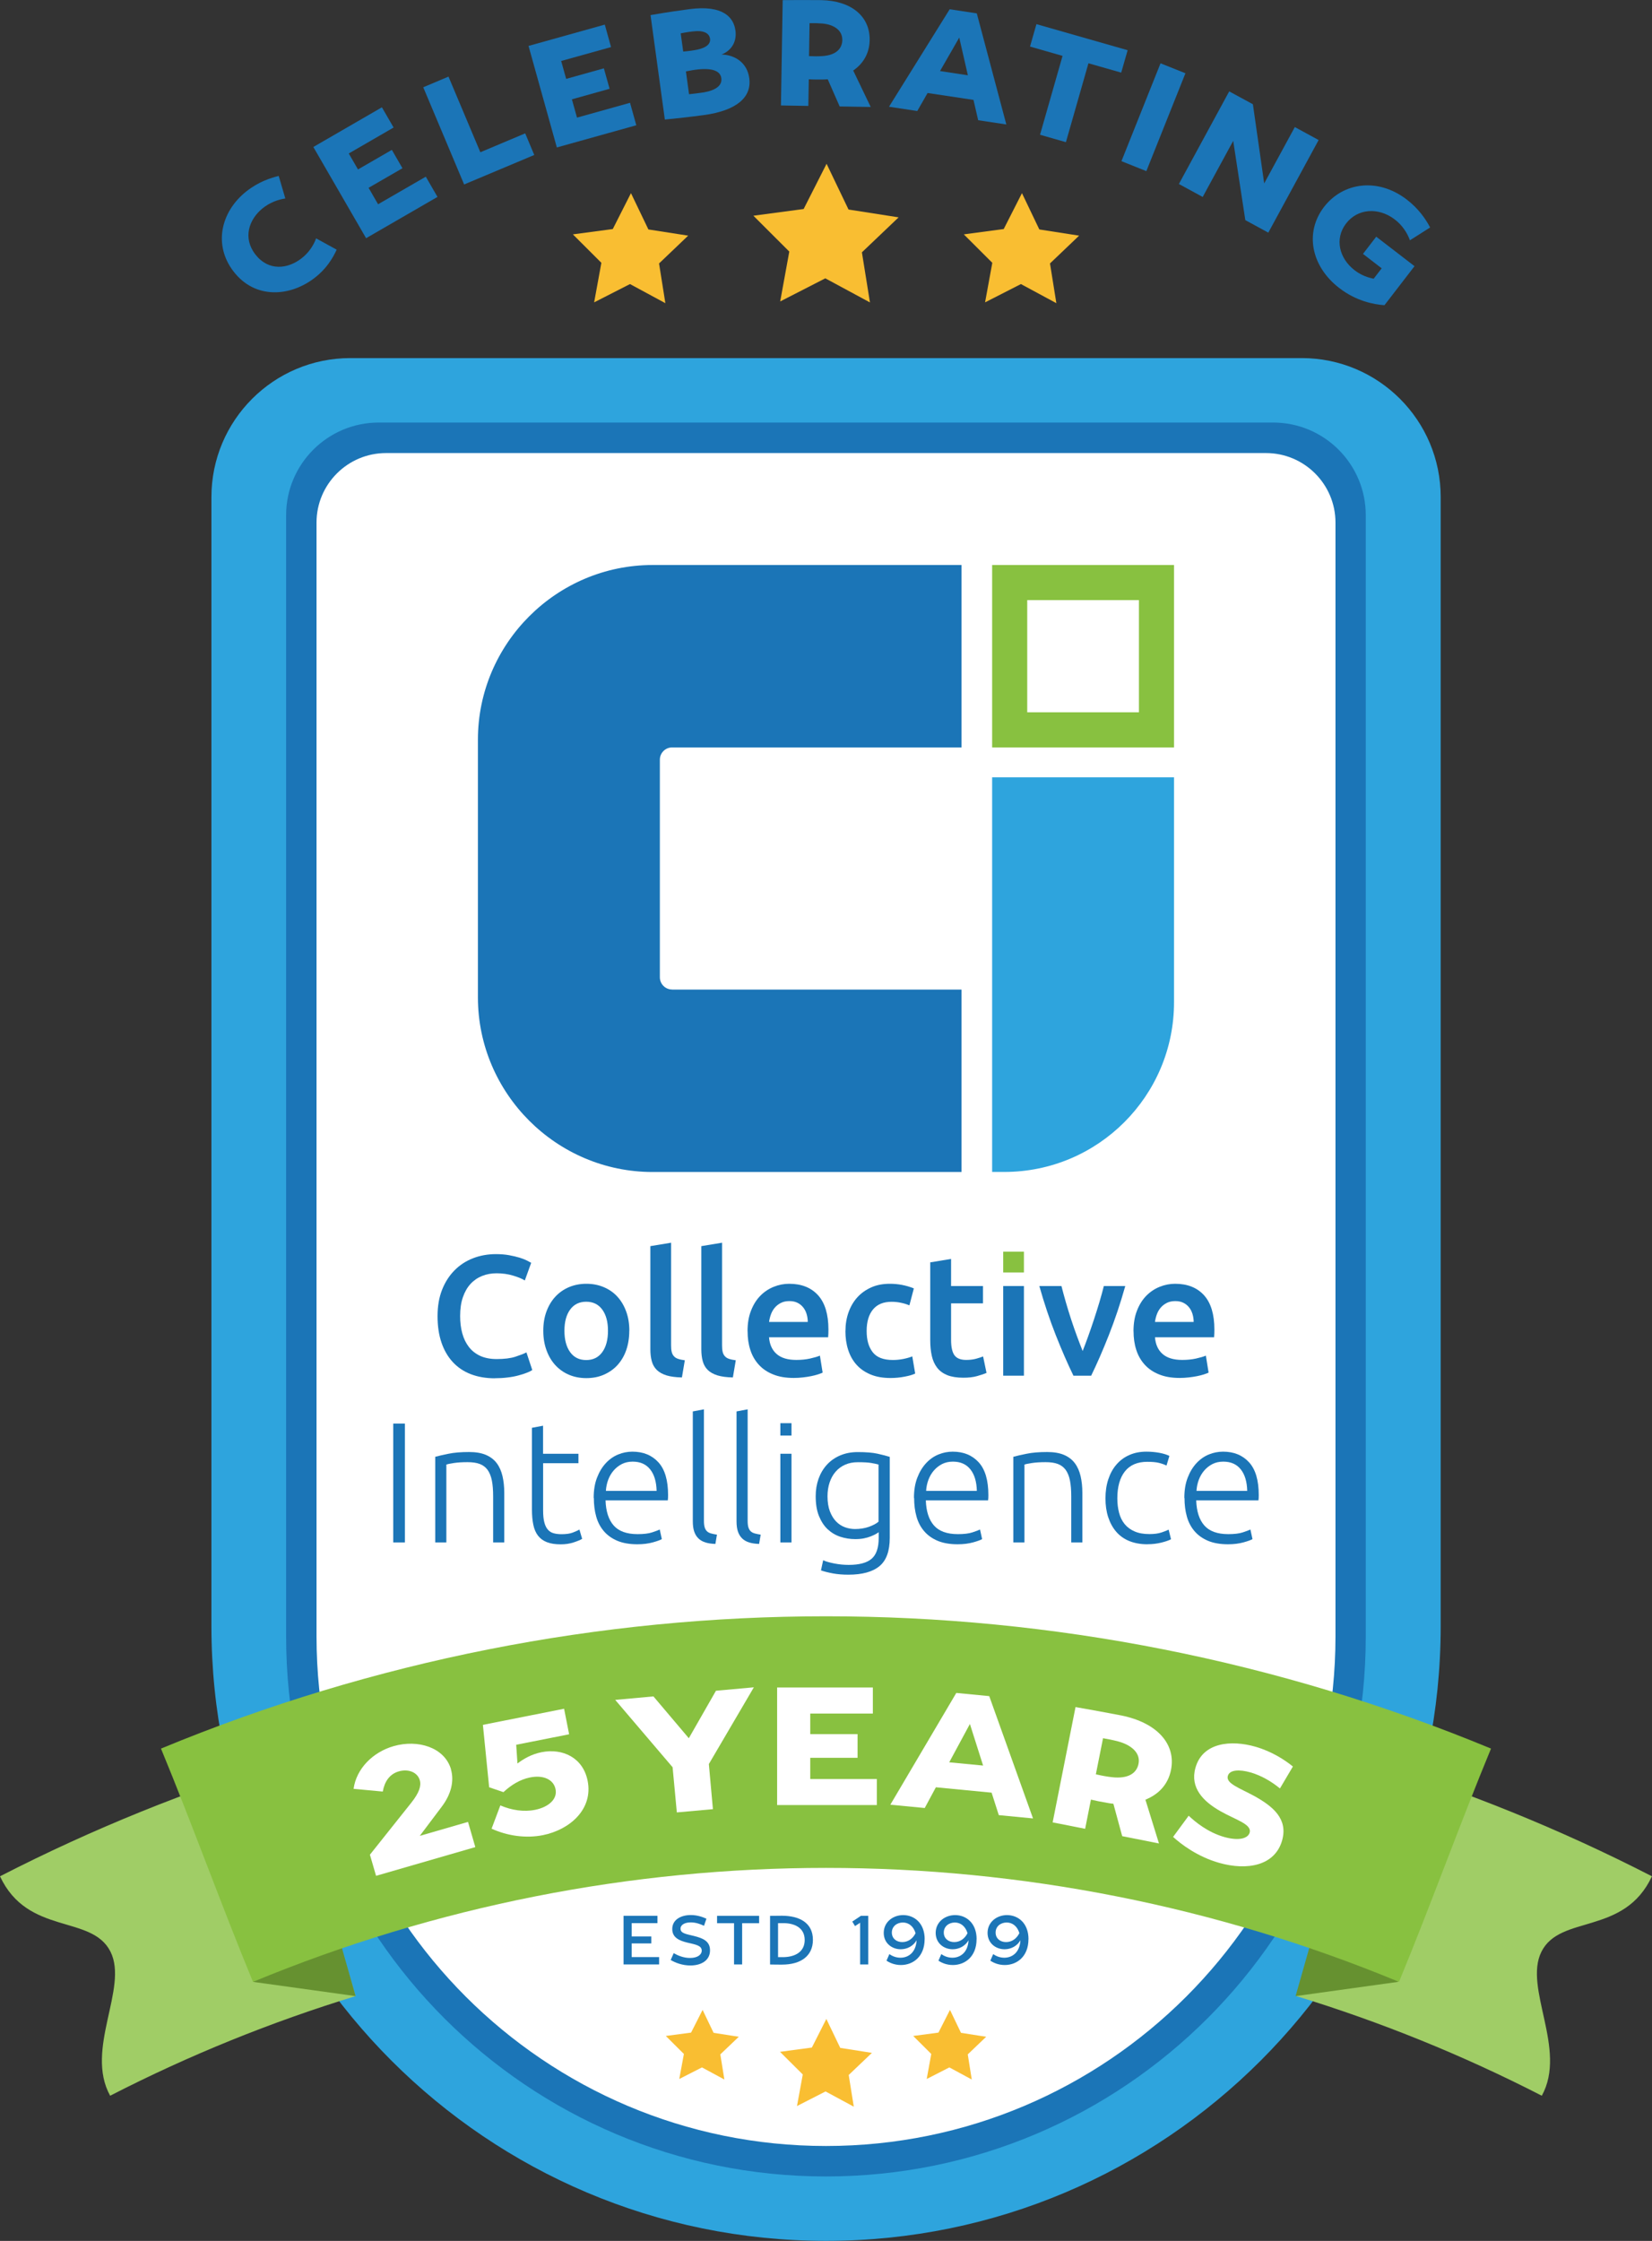 <svg xmlns="http://www.w3.org/2000/svg" id="Layer_2" viewBox="0 0 285.28 386.94"><rect x="0" y="0" width="285.28" height="386.94" fill="#333333" stroke="none"/><defs><style>.cls-1{fill:#2ea4dd;}.cls-1,.cls-2,.cls-3,.cls-4,.cls-5,.cls-6,.cls-7,.cls-8,.cls-9{stroke-width:0px;}.cls-2{fill:#2ea4dd;}.cls-3{fill:#88c140;}.cls-4{fill:#f9be32;}.cls-5{fill:#669130;}.cls-6{fill:#88c140;}.cls-7{fill:#a0cd66;}.cls-8{fill:#fff;}.cls-9{fill:#1b75b7;}</style></defs><g id="Layer_9"><path class="cls-1" d="M60.5,61.83h164.29c13.25,0,24,10.75,24,24v194.96c0,58.58-47.56,106.14-106.14,106.14h0c-58.58,0-106.14-47.56-106.14-106.14V85.83c0-13.25,10.75-24,24-24Z"></path><path class="cls-9" d="M65.42,72.96h154.43c8.83,0,16,7.17,16,16v193.63c0,51.45-41.77,93.22-93.22,93.22h0c-51.45,0-93.22-41.77-93.22-93.22V88.96c0-8.83,7.17-16,16-16Z"></path><path class="cls-8" d="M66.66,78.23h151.96c6.62,0,12,5.38,12,12v192.34c0,48.56-39.42,87.98-87.98,87.98h0c-48.56,0-87.98-39.42-87.98-87.98V90.23c0-6.62,5.38-12,12-12Z"></path><polygon class="cls-4" points="150.23 52.22 142.52 48.06 134.73 52.05 136.3 43.44 130.1 37.25 138.78 36.09 142.74 28.28 146.53 36.18 155.18 37.53 148.84 43.57 150.23 52.22"></polygon><polygon class="cls-4" points="114.9 52.35 108.79 49.05 102.6 52.21 103.85 45.38 98.93 40.47 105.82 39.55 108.96 33.35 111.97 39.62 118.84 40.69 113.81 45.49 114.9 52.35"></polygon><polygon class="cls-4" points="182.42 52.35 176.3 49.05 170.11 52.21 171.36 45.38 166.44 40.47 173.33 39.55 176.48 33.35 179.48 39.62 186.35 40.69 181.32 45.49 182.42 52.35"></polygon><path class="cls-9" d="M48.13,30.38l1.14,3.89c-1.27.19-2.68.7-3.92,1.7-2.33,1.88-3.49,5.08-1.24,7.98,2.27,2.91,5.58,2.51,7.96.66,1.17-.91,2.02-2.1,2.52-3.45l3.55,1.95c-.67,1.47-1.78,3.3-3.73,4.81-4.21,3.31-10.3,3.83-14.06-1.02-3.54-4.56-2.25-10.34,2.2-13.86,2.1-1.66,4.24-2.34,5.58-2.66Z"></path><path class="cls-9" d="M60.22,26.49l1.6,2.77,5.85-3.38,1.83,3.17-5.85,3.38,1.64,2.84,8.24-4.76,2.02,3.49-12.33,7.13-9.11-15.75,11.84-6.85,2.02,3.49-7.74,4.48Z"></path><path class="cls-9" d="M90.7,23.04l1.56,3.72-12.11,5.09-7.06-16.78,4.36-1.84,5.5,13.06,7.74-3.26Z"></path><path class="cls-9" d="M96.91,10.54l.86,3.08,6.51-1.82.99,3.53-6.51,1.82.88,3.16,9.16-2.56,1.08,3.88-13.72,3.83-4.89-17.53,13.17-3.68,1.08,3.88-8.61,2.4Z"></path><path class="cls-9" d="M127,5.23c.27,1.96-.67,3.5-2.39,4.18,2.27.08,4.41,1.36,4.78,4.09.45,3.32-2.22,5.6-7.84,6.37-2.06.28-5.24.64-6.74.77l-2.47-18.03c3.31-.58,5.01-.79,6.73-1.03,5.85-.77,7.63,1.48,7.92,3.64ZM117.55,5.76l.43,3.14c.81-.06,1.78-.19,2.45-.33,1.61-.35,2.35-1.03,2.17-1.98-.23-1.07-1.46-1.3-2.53-1.2-.63.03-1.75.21-2.52.37ZM118.45,12.33l.54,3.94c.7-.07,1.81-.2,2.55-.32,2.05-.36,3.2-1.17,3.02-2.46-.16-1.18-1.42-1.75-3.93-1.51-.7.07-1.52.21-2.18.35Z"></path><path class="cls-9" d="M142.94,13.69c-.29.02-.57.04-.83.04-.86.01-1.98,0-2.44-.04l-.08,4.6-4.73-.08L135.16.02c2.26-.01,4.47-.03,6.66,0,5.28.11,8.43,2.87,8.36,6.9-.04,2.39-1.19,4.12-2.84,5.26l3.02,6.29-5.36-.09-2.06-4.69ZM145.45,6.9c.03-1.79-1.62-2.68-3.44-2.84-.78-.06-1.51-.08-2.21-.06l-.09,5.69c.81.04,1.59.05,2.37-.01,2.27-.17,3.35-1.25,3.38-2.78Z"></path><path class="cls-9" d="M160.19,16.05l-1.79,3.12-4.88-.74,10.48-16.83,4.68.71,5.1,19.18-4.86-.73-.81-3.51-7.92-1.19ZM165.65,6.49l-3.32,5.78,4.81.73-1.49-6.51Z"></path><path class="cls-9" d="M187.96,10.93l-3.89,13.62-4.47-1.28,3.89-13.62-5.62-1.61,1.11-3.87,15.75,4.5-1.11,3.87-5.65-1.61Z"></path><path class="cls-9" d="M193.66,27.83l6.75-16.9,4.3,1.72-6.75,16.9-4.3-1.72Z"></path><path class="cls-9" d="M215.05,38l-2.09-13.68-5.27,9.69-4.11-2.24,8.69-15.99,4.09,2.22,1.95,13.67,5.29-9.73,4.11,2.24-8.69,15.99-3.97-2.16Z"></path><path class="cls-9" d="M246.96,39.28l-3.48,2.21c-.46-1.24-1.31-2.65-2.76-3.7-2.68-1.97-6.23-1.84-8.26.79-2.05,2.66-1.18,6.05,1.46,8.08,1.15.89,2.35,1.29,3.3,1.46l1.38-1.79-3.23-2.49,2.29-2.97,6.61,5.09-5.19,6.74c-1.87-.13-4.9-.72-7.8-2.96-4.82-3.71-6.06-9.56-2.62-14.03,3.32-4.27,9.3-5.04,14.22-1.29,2.05,1.55,3.34,3.42,4.08,4.85Z"></path><path class="cls-9" d="M109.08,332.08v2.29h3.39v1.2h-3.39v2.36h4.74v1.27h-6.14v-8.4h5.85v1.27h-4.45Z"></path><path class="cls-9" d="M121.99,331.31l-.42,1.22c-.64-.32-1.45-.59-2.29-.59-1.01,0-1.78.4-1.76,1.12.02.79,1.06.91,2.3,1.22,1.62.4,2.78.92,2.79,2.46.02,1.76-1.49,2.61-3.3,2.64-1.54.02-2.81-.54-3.49-.95l.52-1.18c.64.37,1.69.85,2.87.83,1.2-.01,1.96-.53,1.97-1.26.01-.92-1.16-1.07-2.49-1.39-1.4-.34-2.58-.86-2.6-2.31-.02-1.7,1.57-2.45,3.2-2.45,1.12,0,2.07.34,2.71.64Z"></path><path class="cls-9" d="M128.16,332.08v7.12h-1.4v-7.12h-2.93v-1.27h7.26v1.27h-2.93Z"></path><path class="cls-9" d="M132.98,330.81c.46-.01,1.61-.02,2.06-.02,2.93.01,5.34,1.16,5.34,4.16,0,2.81-2.11,4.28-5.34,4.28-.31,0-1.44,0-2.06-.02v-8.4ZM134.37,337.94c.23.01.71.01.96,0,2.04-.05,3.63-.95,3.63-2.96,0-2.23-1.94-2.91-3.65-2.91-.11,0-.56-.01-.95,0v5.88Z"></path><path class="cls-9" d="M148.53,339.2v-7.2l-.88.58-.47-.78,1.49-1h1.26v8.4h-1.4Z"></path><path class="cls-9" d="M159.67,334.84c0,2.99-1.98,4.46-4.09,4.46-1.06,0-1.91-.36-2.49-.75l.49-1.13c.54.37,1.19.62,1.92.62,1.4,0,2.67-.95,2.78-2.97v-.04c-.54.97-1.61,1.55-2.73,1.55-1.52,0-2.93-1.04-2.94-2.82,0-1.87,1.58-3.08,3.36-3.08,1.9,0,3.71,1.37,3.71,4.16ZM158.11,333.81c-.34-1.15-1.15-1.85-2.19-1.85s-1.92.68-1.91,1.75c.01,1.01.79,1.63,1.8,1.63s1.83-.6,2.3-1.54Z"></path><path class="cls-9" d="M168.64,334.84c0,2.99-1.98,4.46-4.09,4.46-1.06,0-1.91-.36-2.49-.75l.49-1.13c.54.37,1.19.62,1.92.62,1.4,0,2.67-.95,2.78-2.97v-.04c-.54.97-1.61,1.55-2.73,1.55-1.52,0-2.93-1.04-2.94-2.82,0-1.87,1.58-3.08,3.36-3.08,1.9,0,3.71,1.37,3.71,4.16ZM167.08,333.81c-.34-1.15-1.15-1.85-2.19-1.85s-1.92.68-1.91,1.75c.01,1.01.79,1.63,1.8,1.63s1.83-.6,2.3-1.54Z"></path><path class="cls-9" d="M177.6,334.84c0,2.99-1.98,4.46-4.09,4.46-1.06,0-1.91-.36-2.49-.75l.49-1.13c.54.37,1.19.62,1.92.62,1.4,0,2.67-.95,2.78-2.97v-.04c-.54.97-1.61,1.55-2.73,1.55-1.52,0-2.93-1.04-2.94-2.82,0-1.87,1.58-3.08,3.36-3.08,1.9,0,3.71,1.37,3.71,4.16ZM176.04,333.81c-.34-1.15-1.15-1.85-2.2-1.85s-1.92.68-1.91,1.75c.01,1.01.79,1.63,1.8,1.63s1.83-.6,2.3-1.54Z"></path><polygon class="cls-4" points="147.44 363.76 142.56 361.13 137.63 363.65 138.63 358.2 134.7 354.29 140.2 353.55 142.7 348.61 145.1 353.61 150.57 354.47 146.56 358.29 147.44 363.76"></polygon><polygon class="cls-4" points="125.09 359.07 121.22 356.98 117.3 358.98 118.1 354.66 114.98 351.55 119.34 350.97 121.33 347.05 123.23 351.01 127.58 351.69 124.39 354.73 125.09 359.07"></polygon><polygon class="cls-4" points="167.81 359.07 163.94 356.98 160.03 358.98 160.82 354.66 157.7 351.55 162.06 350.97 164.05 347.05 165.95 351.01 170.3 351.69 167.12 354.73 167.81 359.07"></polygon><path class="cls-7" d="M49.4,303.95c-16.91,5.17-33.45,11.84-49.4,20.03,4.81,10.3,15.86,6.53,19.09,13.04,3.12,6.27-4.5,16.83-.07,24.85,13.69-7.03,27.87-12.76,42.38-17.2l-12-40.72Z"></path><path class="cls-7" d="M235.87,303.95c16.91,5.17,33.45,11.84,49.4,20.03-4.81,10.3-15.86,6.53-19.09,13.04-3.12,6.27,4.5,16.83.07,24.85-13.69-7.03-27.87-12.76-42.38-17.2l12-40.72Z"></path><polygon class="cls-5" points="43.69 342.21 61.41 344.67 54.45 320.19 43.69 342.21"></polygon><polygon class="cls-5" points="241.44 342.21 223.73 344.67 230.69 320.19 241.44 342.21"></polygon><path class="cls-6" d="M241.59,342.21c-63.36-26.24-134.54-26.24-197.9,0-5.3-12.79-10.59-27.49-15.89-40.28,73.53-30.46,156.15-30.46,229.68,0-5.3,12.79-10.59,27.49-15.89,40.28Z"></path><path class="cls-8" d="M77.87,305.51c.59,2.03.04,4.31-1.6,6.47l-3.78,5.02,8.33-2.41,1.26,4.35-17.14,4.96-1.06-3.65,7.15-8.98c1.34-1.69,1.75-2.89,1.46-3.89-.4-1.37-1.98-1.99-3.61-1.52-1.66.48-2.48,1.83-2.78,3.49l-5.04-.47c.47-3.46,3.3-6.33,6.9-7.37,4.2-1.21,8.82.2,9.93,4.01Z"></path><path class="cls-8" d="M89.14,301.26l.22,3.24c1-.76,2.38-1.59,4.16-1.95,3.64-.72,7.17.94,7.96,4.96.96,4.86-3.04,8.43-7.75,9.37-2.93.58-6.13.12-8.84-1.12l1.51-4.02c1.93.83,4.08,1.17,6.07.75,2.28-.48,3.86-1.86,3.45-3.61-.36-1.64-2.15-2.44-4.42-1.96-1.66.33-3.24,1.29-4.56,2.53l-2.47-.84-1.08-10.78,14.02-2.78.87,4.41-9.15,1.81Z"></path><path class="cls-8" d="M123.11,312.39l-6.23.56-.73-7.8-9.91-11.63,6.6-.6,6.11,7.22,4.69-8.2,6.54-.59-7.77,13.25.7,7.77Z"></path><path class="cls-8" d="M139.92,295.86v3.57h8.17v4.09h-8.17v3.66h11.5v4.5h-17.22v-20.3h16.53v4.5h-10.81Z"></path><path class="cls-8" d="M161.61,308.62l-1.92,3.57-5.94-.57,11.39-19.3,5.69.55,7.56,21.12-5.91-.57-1.24-3.88-9.63-.93ZM167.49,297.68l-3.57,6.62,5.85.56-2.28-7.18Z"></path><path class="cls-8" d="M192.29,311.46c-.34-.04-.69-.08-1-.14-1.02-.17-2.35-.44-2.9-.58l-1,5.04-5.61-1.11,3.95-19.91c2.69.48,5.32.94,7.91,1.45,6.25,1.27,9.45,4.98,8.58,9.39-.52,2.62-2.22,4.26-4.42,5.15l2.34,7.56-6.35-1.26-1.52-5.59ZM196.61,304.55c.39-1.96-1.4-3.29-3.52-3.86-.91-.24-1.78-.41-2.61-.55l-1.24,6.23c.95.22,1.87.4,2.81.5,2.73.3,4.23-.64,4.56-2.32Z"></path><path class="cls-8" d="M223.27,305.02l-2.24,3.79c-1.43-1.17-3.16-2.21-5.06-2.76-1.93-.56-3.68-.49-3.95.64-.3,1.27,1.97,2.02,4.6,3.44,3.18,1.77,5.83,3.92,4.79,7.64-1.24,4.41-6.06,5.25-10.84,3.9-3.87-1.09-6.72-3.33-7.99-4.49l2.69-3.66c1.1,1.04,3.29,2.88,6.19,3.69,2.39.66,4.01.28,4.33-.74.46-1.47-2.37-2.22-4.98-3.7-3.04-1.7-5.33-4.08-4.38-7.49,1.22-4.45,6.19-4.88,10.38-3.67,2.84.82,5.06,2.28,6.44,3.4Z"></path><path class="cls-9" d="M116.06,170.86c-1.16,0-2.11-.95-2.11-2.11v-37.58c0-1.16.95-2.11,2.11-2.11h49.98v-31.5h-53.35c-16.59,0-30.16,13.57-30.16,30.16v44.49c0,16.59,13.57,30.16,30.16,30.16h53.35v-31.5h-49.98Z"></path><path class="cls-2" d="M171.33,134.22h31.41v38.84c0,16.17-13.13,29.3-29.3,29.3h-2.11v-68.14h0Z"></path><path class="cls-6" d="M196.68,103.62v19.37h-19.29v-19.37h19.29M202.74,97.56h-31.41v31.5h31.41v-31.5h0Z"></path><path class="cls-9" d="M85.45,237.99c-1.54,0-2.92-.24-4.15-.71-1.22-.47-2.26-1.17-3.11-2.09-.85-.92-1.5-2.04-1.95-3.36-.45-1.32-.68-2.84-.68-4.56s.26-3.24.78-4.56c.52-1.32,1.24-2.44,2.15-3.36.91-.92,1.97-1.61,3.2-2.09,1.22-.47,2.54-.71,3.94-.71.85,0,1.62.06,2.31.19.69.13,1.29.27,1.81.43.51.16.94.33,1.27.5.34.18.57.31.71.38l-1.1,3.05c-.47-.3-1.15-.58-2.03-.84-.88-.27-1.83-.4-2.86-.4-.89,0-1.72.15-2.49.46s-1.44.77-2,1.38-1,1.38-1.32,2.31c-.32.93-.47,2-.47,3.23,0,1.09.12,2.08.37,2.99.25.91.63,1.69,1.14,2.35.51.66,1.16,1.17,1.95,1.54.79.36,1.74.55,2.84.55,1.32,0,2.4-.13,3.23-.4s1.47-.52,1.92-.75l1.01,3.05c-.24.16-.56.32-.96.47-.4.16-.88.31-1.44.46-.55.15-1.17.27-1.87.35-.69.09-1.43.13-2.22.13Z"></path><path class="cls-9" d="M108.67,229.78c0,1.22-.18,2.34-.53,3.35-.35,1.01-.86,1.86-1.51,2.58-.65.71-1.44,1.26-2.35,1.66-.92.4-1.93.59-3.03.59s-2.11-.2-3.02-.59c-.91-.39-1.69-.95-2.34-1.66-.65-.71-1.16-1.57-1.52-2.58-.37-1.01-.55-2.12-.55-3.35s.18-2.33.55-3.33c.37-1,.88-1.85,1.54-2.56.66-.71,1.45-1.26,2.35-1.64.91-.38,1.9-.58,2.99-.58s2.09.19,3.01.58,1.7.93,2.35,1.64,1.16,1.56,1.52,2.56c.37,1,.55,2.11.55,3.33ZM104.99,229.78c0-1.54-.33-2.76-.99-3.66-.66-.9-1.58-1.35-2.77-1.35s-2.11.45-2.77,1.35c-.66.9-.99,2.12-.99,3.66s.33,2.79.99,3.7c.66.91,1.58,1.36,2.77,1.36s2.11-.45,2.77-1.36c.66-.91.99-2.14.99-3.7Z"></path><path class="cls-9" d="M117.75,237.84c-1.07-.02-1.95-.14-2.65-.35-.7-.22-1.26-.53-1.67-.93-.41-.4-.71-.91-.87-1.51-.17-.6-.25-1.29-.25-2.06v-17.82l3.58-.59v17.73c0,.44.03.8.1,1.1.07.3.19.55.37.75.18.21.42.37.73.47.31.11.7.19,1.17.25l-.5,2.96Z"></path><path class="cls-9" d="M126.55,237.84c-1.07-.02-1.95-.14-2.65-.35-.7-.22-1.26-.53-1.67-.93-.41-.4-.71-.91-.87-1.51-.17-.6-.25-1.29-.25-2.06v-17.82l3.58-.59v17.73c0,.44.03.8.1,1.1.07.3.19.55.37.75.18.21.42.37.73.47.31.11.7.19,1.17.25l-.5,2.96Z"></path><path class="cls-9" d="M129.09,229.87c0-1.36.2-2.56.61-3.58.4-1.03.94-1.88,1.61-2.56.67-.68,1.44-1.19,2.31-1.54s1.76-.52,2.66-.52c2.13,0,3.79.66,4.99,1.98,1.19,1.32,1.79,3.3,1.79,5.92,0,.2,0,.42-.01.67-.01.25-.03.47-.04.67h-10.21c.1,1.24.54,2.21,1.32,2.89.78.68,1.91,1.02,3.39,1.02.87,0,1.66-.08,2.38-.24.72-.16,1.29-.33,1.7-.5l.47,2.93c-.2.1-.47.2-.81.31s-.74.21-1.18.3c-.44.09-.92.16-1.44.22s-1.04.09-1.57.09c-1.36,0-2.55-.2-3.55-.61-1.01-.4-1.84-.97-2.49-1.69s-1.14-1.57-1.45-2.55c-.32-.98-.47-2.05-.47-3.21ZM139.49,228.27c0-.49-.07-.96-.21-1.41s-.34-.83-.61-1.15c-.27-.33-.59-.58-.98-.77-.39-.19-.84-.28-1.38-.28s-1.04.1-1.45.31c-.41.21-.77.48-1.05.81-.29.34-.51.72-.67,1.15-.16.43-.27.88-.33,1.33h6.66Z"></path><path class="cls-9" d="M146,229.81c0-1.14.18-2.22.53-3.21.36-1,.86-1.86,1.52-2.59.66-.73,1.47-1.3,2.41-1.72s2.01-.62,3.2-.62c1.46,0,2.84.27,4.15.8l-.77,2.93c-.41-.18-.88-.33-1.41-.44-.52-.12-1.08-.18-1.67-.18-1.4,0-2.47.44-3.2,1.32-.73.88-1.1,2.12-1.1,3.72s.35,2.76,1.04,3.66c.69.9,1.85,1.35,3.49,1.35.61,0,1.21-.06,1.81-.18s1.11-.27,1.54-.44l.5,2.96c-.4.2-.99.38-1.79.53-.8.16-1.62.24-2.47.24-1.32,0-2.47-.2-3.45-.61s-1.79-.97-2.43-1.69-1.12-1.58-1.44-2.58c-.32-1-.47-2.08-.47-3.24Z"></path><path class="cls-9" d="M160.66,217.97l3.58-.59v4.68h5.51v2.99h-5.51v6.31c0,1.24.2,2.13.59,2.66.39.53,1.07.8,2.01.8.65,0,1.23-.07,1.73-.21s.9-.27,1.2-.39l.59,2.84c-.41.18-.96.36-1.63.55-.67.19-1.46.28-2.37.28-1.11,0-2.03-.15-2.77-.44-.74-.3-1.33-.73-1.76-1.29-.43-.56-.74-1.24-.92-2.04-.18-.8-.27-1.71-.27-2.74v-13.41Z"></path><rect class="cls-9" x="173.24" y="222.06" width="3.58" height="15.48"></rect><rect class="cls-3" x="173.24" y="216.13" width="3.58" height="3.59"></rect><path class="cls-9" d="M185.37,237.54c-.99-2.03-2.01-4.37-3.05-7-1.04-2.64-1.99-5.46-2.84-8.48h3.82c.22.87.47,1.8.76,2.8.29,1,.59,1.99.92,2.99.33,1,.66,1.96,1.01,2.9.35.94.67,1.78.97,2.53.3-.75.61-1.59.95-2.53.34-.94.67-1.9,1-2.9.33-1,.64-1.99.94-2.99.3-1,.55-1.93.77-2.8h3.7c-.85,3.02-1.8,5.85-2.84,8.48-1.04,2.64-2.06,4.97-3.05,7h-3.06Z"></path><path class="cls-9" d="M195.74,229.87c0-1.36.2-2.56.61-3.58.4-1.03.94-1.88,1.61-2.56.67-.68,1.44-1.19,2.31-1.54s1.76-.52,2.66-.52c2.13,0,3.79.66,4.99,1.98,1.19,1.32,1.79,3.3,1.79,5.92,0,.2,0,.42-.01.67-.01.25-.03.47-.04.67h-10.21c.1,1.24.54,2.21,1.32,2.89.78.68,1.91,1.02,3.39,1.02.87,0,1.66-.08,2.38-.24.72-.16,1.29-.33,1.7-.5l.47,2.93c-.2.1-.47.2-.81.31s-.74.21-1.18.3c-.44.09-.92.16-1.44.22s-1.04.09-1.57.09c-1.36,0-2.55-.2-3.55-.61-1.01-.4-1.84-.97-2.49-1.69s-1.14-1.57-1.45-2.55c-.32-.98-.47-2.05-.47-3.21ZM206.13,228.27c0-.49-.07-.96-.21-1.41s-.34-.83-.61-1.15c-.27-.33-.59-.58-.98-.77-.39-.19-.84-.28-1.38-.28s-1.04.1-1.45.31c-.41.21-.77.48-1.05.81-.29.34-.51.72-.67,1.15-.16.43-.27.88-.33,1.33h6.66Z"></path><rect class="cls-9" x="134.76" y="245.74" width="1.92" height="2.14"></rect><path class="cls-9" d="M67.91,245.81h2.01v20.52h-2.01v-20.52Z"></path><path class="cls-9" d="M75.14,251.55c.57-.16,1.34-.33,2.31-.53.97-.2,2.15-.3,3.55-.3,1.16,0,2.14.17,2.92.5.78.34,1.4.81,1.87,1.44.46.62.79,1.37.99,2.24.2.87.3,1.83.3,2.87v8.56h-1.92v-7.94c0-1.09-.07-2-.22-2.75-.15-.75-.4-1.36-.74-1.84-.35-.47-.8-.81-1.36-1.02s-1.27-.31-2.12-.31c-.91,0-1.69.05-2.35.15-.66.1-1.09.19-1.29.27v13.44h-1.92v-14.77Z"></path><path class="cls-9" d="M93.79,251.02h6.1v1.63h-6.1v8.14c0,.87.07,1.57.22,2.12s.36.96.64,1.26c.28.3.61.49,1.01.59.39.1.83.15,1.3.15.81,0,1.46-.09,1.95-.28.49-.19.88-.36,1.15-.52l.47,1.6c-.28.18-.76.38-1.45.61-.69.23-1.44.34-2.25.34-.95,0-1.74-.12-2.38-.37-.64-.25-1.15-.62-1.54-1.12-.38-.5-.66-1.13-.81-1.88-.16-.75-.24-1.64-.24-2.66v-14.09l1.92-.36v4.86Z"></path><path class="cls-9" d="M102.52,258.66c0-1.34.19-2.51.58-3.51.38-1,.89-1.83,1.51-2.5.62-.67,1.33-1.17,2.13-1.5.8-.33,1.62-.49,2.47-.49,1.87,0,3.37.61,4.49,1.84s1.67,3.11,1.67,5.66c0,.16,0,.32-.01.47-.01.16-.02.31-.04.44h-10.75c.06,1.88.52,3.32,1.39,4.32s2.25,1.51,4.15,1.51c1.05,0,1.87-.1,2.49-.3.61-.2,1.06-.37,1.33-.5l.36,1.66c-.28.16-.79.35-1.55.56s-1.65.33-2.68.33c-1.34,0-2.49-.2-3.43-.59-.95-.4-1.73-.95-2.34-1.66-.61-.71-1.06-1.55-1.33-2.53-.28-.98-.41-2.05-.41-3.21ZM113.39,257.44c-.04-1.6-.41-2.84-1.12-3.73-.71-.89-1.72-1.33-3.02-1.33-.69,0-1.31.14-1.85.41-.54.28-1.02.65-1.42,1.11-.4.46-.72,1-.95,1.61-.23.61-.36,1.25-.4,1.92h8.76Z"></path><path class="cls-9" d="M123.54,266.59c-.65-.02-1.22-.1-1.7-.25-.48-.15-.89-.37-1.21-.68-.33-.31-.57-.7-.74-1.18-.17-.48-.25-1.09-.25-1.82v-18.95l1.92-.36v19.24c0,.47.04.85.13,1.14s.22.51.4.68c.18.17.41.29.7.37.29.08.63.15,1.02.21l-.27,1.6Z"></path><path class="cls-9" d="M131.09,266.59c-.65-.02-1.22-.1-1.7-.25-.48-.15-.89-.37-1.21-.68-.33-.31-.57-.7-.74-1.18-.17-.48-.25-1.09-.25-1.82v-18.95l1.92-.36v19.24c0,.47.04.85.13,1.14s.22.51.4.68c.18.17.41.29.7.37.29.08.63.15,1.02.21l-.27,1.6Z"></path><rect class="cls-9" x="134.76" y="251.02" width="1.92" height="15.31"></rect><path class="cls-9" d="M151.76,264.55c-.12.1-.3.21-.53.34s-.53.26-.87.4c-.35.14-.74.25-1.18.34s-.94.13-1.5.13c-.89,0-1.75-.14-2.58-.41-.83-.28-1.55-.71-2.18-1.3s-1.12-1.36-1.5-2.29c-.38-.94-.56-2.08-.56-3.42,0-1.09.17-2.09.5-3.02.34-.93.81-1.73,1.44-2.41.62-.68,1.38-1.21,2.28-1.6.9-.38,1.91-.58,3.03-.58,1.42,0,2.56.09,3.42.28.86.19,1.56.37,2.12.55v13.97c0,2.29-.59,3.92-1.78,4.9s-2.97,1.47-5.36,1.47c-.99,0-1.88-.07-2.68-.22-.8-.15-1.49-.32-2.06-.52l.38-1.75c.47.22,1.12.4,1.94.56.82.16,1.64.24,2.47.24,1.82,0,3.13-.35,3.95-1.05.82-.7,1.23-1.9,1.23-3.6v-1.01ZM151.73,252.89c-.34-.1-.77-.19-1.3-.28s-1.29-.13-2.28-.13c-.83,0-1.56.14-2.21.43s-1.19.69-1.64,1.21-.8,1.14-1.04,1.87c-.24.72-.36,1.51-.36,2.38,0,1.01.14,1.87.41,2.59.28.72.64,1.31,1.08,1.76.44.45.95.78,1.52.99.57.21,1.15.31,1.75.31.87,0,1.66-.13,2.38-.38.72-.26,1.28-.55,1.67-.89v-9.86Z"></path><path class="cls-9" d="M157.83,258.66c0-1.34.19-2.51.58-3.51.38-1,.89-1.83,1.51-2.5.62-.67,1.33-1.17,2.13-1.5.8-.33,1.62-.49,2.47-.49,1.87,0,3.37.61,4.49,1.84s1.67,3.11,1.67,5.66c0,.16,0,.32-.01.47-.01.16-.02.31-.04.44h-10.75c.06,1.88.52,3.32,1.39,4.32s2.25,1.51,4.15,1.51c1.05,0,1.87-.1,2.49-.3.61-.2,1.06-.37,1.33-.5l.36,1.66c-.28.16-.79.35-1.55.56s-1.65.33-2.68.33c-1.34,0-2.49-.2-3.43-.59-.95-.4-1.73-.95-2.34-1.66-.61-.71-1.06-1.55-1.33-2.53-.28-.98-.41-2.05-.41-3.21ZM168.69,257.44c-.04-1.6-.41-2.84-1.12-3.73-.71-.89-1.72-1.33-3.02-1.33-.69,0-1.31.14-1.85.41-.54.28-1.02.65-1.42,1.11-.4.46-.72,1-.95,1.61-.23.61-.36,1.25-.4,1.92h8.76Z"></path><path class="cls-9" d="M174.97,251.55c.57-.16,1.34-.33,2.31-.53.97-.2,2.15-.3,3.55-.3,1.16,0,2.14.17,2.92.5.78.34,1.4.81,1.87,1.44.46.62.79,1.37.99,2.24.2.87.3,1.83.3,2.87v8.56h-1.92v-7.94c0-1.09-.07-2-.22-2.75-.15-.75-.4-1.36-.74-1.84-.35-.47-.8-.81-1.36-1.02s-1.27-.31-2.12-.31c-.91,0-1.69.05-2.35.15-.66.1-1.09.19-1.29.27v13.44h-1.92v-14.77Z"></path><path class="cls-9" d="M198.15,266.65c-1.18,0-2.23-.19-3.14-.56-.91-.37-1.66-.91-2.26-1.61-.6-.7-1.06-1.54-1.38-2.52-.32-.98-.47-2.06-.47-3.24s.16-2.3.49-3.29c.33-.99.79-1.84,1.41-2.55.61-.71,1.35-1.26,2.22-1.64.87-.39,1.85-.58,2.93-.58.83,0,1.6.07,2.32.21.72.14,1.28.32,1.67.53l-.5,1.66c-.4-.2-.84-.35-1.33-.47-.49-.12-1.15-.18-1.98-.18-1.7,0-2.99.55-3.86,1.64s-1.32,2.65-1.32,4.66c0,.91.1,1.74.3,2.5.2.76.52,1.41.96,1.95s1.02.97,1.72,1.27c.7.31,1.55.46,2.56.46.83,0,1.52-.09,2.09-.28s.97-.35,1.23-.49l.41,1.66c-.36.2-.91.39-1.67.58-.76.19-1.55.28-2.38.28Z"></path><path class="cls-9" d="M204.52,258.66c0-1.34.19-2.51.58-3.51.38-1,.89-1.83,1.51-2.5.62-.67,1.33-1.17,2.13-1.5.8-.33,1.62-.49,2.47-.49,1.87,0,3.37.61,4.49,1.84s1.67,3.11,1.67,5.66c0,.16,0,.32-.01.47-.01.16-.02.31-.04.44h-10.75c.06,1.88.52,3.32,1.39,4.32s2.25,1.51,4.15,1.51c1.05,0,1.87-.1,2.49-.3.61-.2,1.06-.37,1.33-.5l.36,1.66c-.28.16-.79.35-1.55.56s-1.65.33-2.68.33c-1.34,0-2.49-.2-3.43-.59-.95-.4-1.73-.95-2.34-1.66-.61-.71-1.06-1.55-1.33-2.53-.28-.98-.41-2.05-.41-3.21ZM215.38,257.44c-.04-1.6-.41-2.84-1.12-3.73-.71-.89-1.72-1.33-3.02-1.33-.69,0-1.31.14-1.85.41-.54.28-1.02.65-1.42,1.11-.4.46-.72,1-.95,1.61-.23.61-.36,1.25-.4,1.92h8.76Z"></path></g></svg>